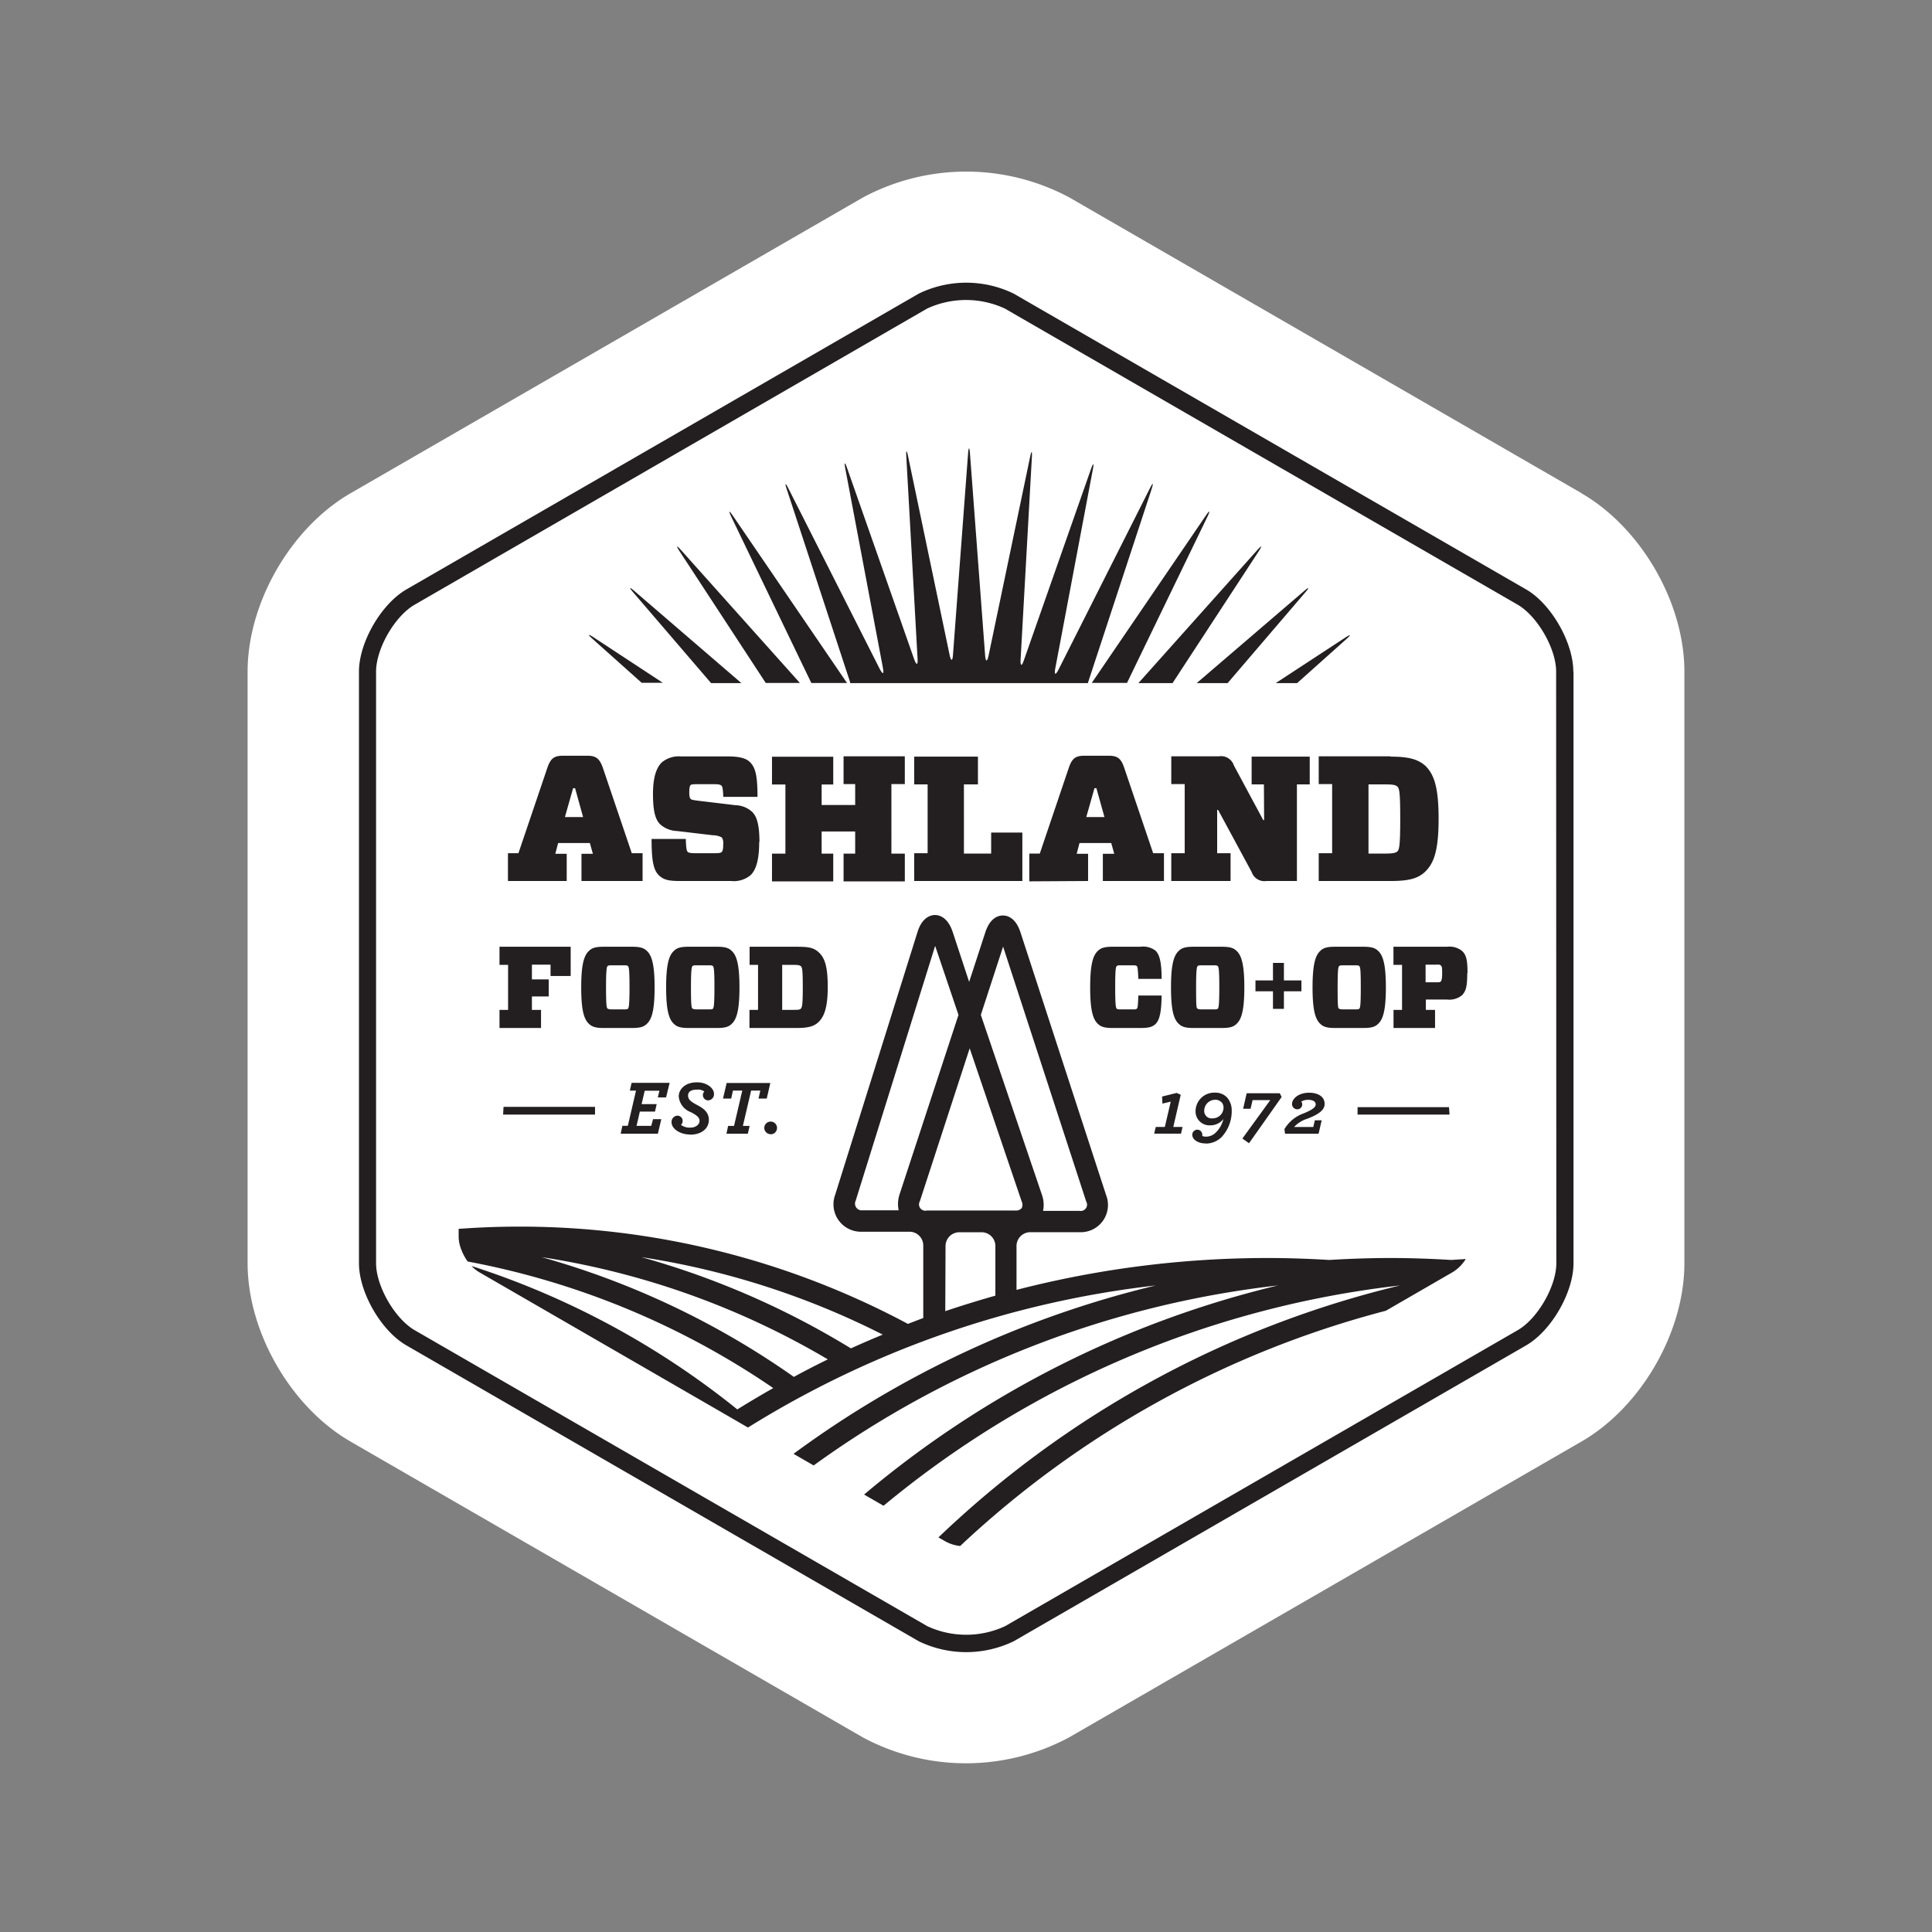 <svg id="Layer_1" data-name="Layer 1" xmlns="http://www.w3.org/2000/svg" viewBox="0 0 288 288"><rect x="0" y="0" width="288" height="288" fill="#808080" stroke="none"/><defs><style>.cls-1{fill:#231f20;}.cls-2{fill:#fff;}</style></defs><path class="cls-1" d="M244.13,93.79v97.39c0,4.81-3.65,11.13-7.81,13.53L152,253.4a17.87,17.87,0,0,1-15.63,0L52,204.71c-4.17-2.4-7.82-8.72-7.82-13.53V93.8C44.2,89,47.85,82.67,52,80.27l84.34-48.7a18,18,0,0,1,15.63,0l84.33,48.7C240.47,82.67,244.13,89,244.13,93.79Z"/><path class="cls-2" d="M232,188.31c0,3.44-2.82,8.32-5.8,10l-76.37,44.1a13.78,13.78,0,0,1-11.6,0l-76.38-44.1c-3-1.72-5.79-6.6-5.79-10V100.12c0-3.45,2.82-8.32,5.79-10L138.2,46a13.78,13.78,0,0,1,11.6,0l76.37,44.1c3,1.71,5.8,6.59,5.8,10Zm3.76-114.79-76.38-44.1a32.62,32.62,0,0,0-30.71,0L52.27,73.52c-8.9,5.14-15.36,16.32-15.36,26.6v88.19c0,10.27,6.46,21.46,15.36,26.59L128.64,259a32.55,32.55,0,0,0,30.71,0l76.38-44.1c8.9-5.13,15.36-16.32,15.36-26.59v-88.2C251.09,89.84,244.63,78.66,235.73,73.52Zm-1.2,26.59v88.2c0,4.35-3.3,10.07-7.07,12.25l-76.38,44.1a16.26,16.26,0,0,1-14.15,0l-76.37-44.1c-3.77-2.17-7.08-7.9-7.08-12.25V100.12c0-4.36,3.31-10.08,7.08-12.26l76.37-44.09a16.17,16.17,0,0,1,14.15,0l76.38,44.09C231.22,90,234.53,95.76,234.53,100.11ZM194.58,88.3c.66-.76.57-.85-.19-.19l-16,13.72H183Zm-100-.19c-.76-.66-.85-.57-.19.19L106,101.83h4.52Zm106.12,7.16c.75-.67.67-.77-.17-.22l-10.36,6.78h3.19ZM101.52,82c-.67-.75-.77-.68-.22.17l12.85,19.64h5.09Zm86.12.17c.55-.85.45-.92-.22-.17L169.7,101.83h5.09Zm-25.4,19.42,9.43-28.69c.31-1,.2-1-.26-.1l-13.61,27c-.46.9-.68.83-.49-.17l5.6-29.66c.19-1,.07-1-.27-.08l-10,28.5c-.33,1-.56.91-.5-.1l1.68-30.15c.06-1-.07-1-.27,0l-6.18,29.56c-.21,1-.44,1-.52,0l-2.26-30.11c-.08-1-.2-1-.28,0L142.06,97.6c-.07,1-.3,1-.51,0l-6.18-29.56c-.2-1-.33-1-.27,0l1.68,30.15c.06,1-.17,1-.5.1l-10-28.5c-.34-1-.46-.92-.27.08l5.6,29.66c.19,1,0,1.07-.48.17L117.53,72.82c-.45-.9-.57-.86-.25.1l9.42,28.69c0,.08,0,.15.07.22h35.4C162.19,101.76,162.21,101.69,162.24,101.61Zm-53-24.72c-.57-.83-.67-.77-.24.14l11.94,24.8h5.32ZM180,77c.43-.91.33-1-.25-.14l-17,24.94H168Zm-91.52,18c-.85-.55-.92-.45-.17.22l7.34,6.56H98.8Zm-4,36.33v-4.06h-1.7l.42-1.6h4.73l.45,1.6h-1.7v4.06h9.11v-4.14H94.18l-4.33-12.78c-.46-1.3-1-1.75-2.23-1.75H83.85c-1.28,0-1.78.45-2.24,1.75l-4.33,12.78H75.72v4.14Zm-.27-9.53h2.71l-1.19-4.3h-.3Zm29,3.71c0-2.49-.37-3.77-1.08-4.48a3.83,3.83,0,0,0-2.5-1l-5.34-.64c-.9-.11-1.19-.16-1.33-.29s-.21-.43-.21-1,.06-.93.19-1.06.39-.14,1-.14h2.5c.69,0,.95.06,1.11.22s.22.5.27,1.67h5.1c0-3.21-.32-4.38-1.12-5.18-.58-.58-1.56-.85-3.29-.85h-7a3.94,3.94,0,0,0-2.87.9c-.85.85-1.3,2.34-1.3,4.7,0,2.58.35,3.8,1.07,4.52a4,4,0,0,0,2.52,1l5.34.63a2.91,2.91,0,0,1,1.32.32,1.48,1.48,0,0,1,.22,1c0,.67-.06,1-.22,1.17s-.53.19-1.3.19h-2.55c-.77,0-1.09-.06-1.24-.22s-.22-.53-.27-1.91h-5.1c0,3.27.29,4.62,1.06,5.39s1.62.88,3.3.88H109a3.89,3.89,0,0,0,2.92-.9C112.72,129.63,113.17,128.11,113.17,125.56Zm19.67-8.63h2v-4.14h-9.13v4.14h1.73V120h-5v-3.06h1.73v-4.14h-9.13v4.14h2v10.31h-2v4.14h9.13v-4.14h-1.73v-3.3h5v3.3h-1.73v4.14h9.13v-4.14h-2Zm5.4,10.31h-2v4.14H152.4v-7.22h-4.65v3.13h-4.06V116.93h2.09v-4.14h-9.5v4.14h2Zm23.92,4.14v-4.06h-1.7l.42-1.6h4.73l.45,1.6h-1.7v4.06h9.11v-4.14H171.9l-4.33-12.78c-.45-1.3-.95-1.75-2.23-1.75h-3.77c-1.27,0-1.78.45-2.23,1.75L155,127.24h-1.56v4.14Zm-.27-9.53h2.71l-1.2-4.3h-.29Zm26.51.45h-.13l-4.38-8.15a2,2,0,0,0-2.21-1.36H174.6v4.14h2v10.31h-2v4.14h8.84v-4.14h-2v-6.46h.14l5,9.25a2,2,0,0,0,2.2,1.35h4.55V116.93h1.91v-4.14h-8.66v4.14h1.83Zm18.84-9.51h-10.7v4.14h2v10.31h-2v4.14h10.7c2.68,0,4.12-.34,5.24-1.46,1.27-1.28,1.93-3.19,1.93-7.83s-.66-6.56-1.93-7.84C211.36,113.14,209.92,112.79,207.24,112.79ZM204,127.24h2.42c1.19,0,1.64-.08,1.91-.35s.4-1.06.4-4.8-.11-4.52-.4-4.81-.72-.35-1.91-.35H204ZM75.74,143.83v6.71H74.46v2.7h6.19v-2.7H79.29v-2H81.8V146H79.29V143.8h2.78v1.69h3v-4.36H74.46v2.7ZM90,141.13c-1.26,0-1.78.19-2.25.66-.71.69-1.11,2.06-1.11,5.4s.4,4.7,1.11,5.39c.47.47,1,.66,2.25.66h4.22c1.26,0,1.78-.19,2.25-.66.71-.69,1.11-2.06,1.11-5.39s-.4-4.71-1.11-5.4c-.47-.47-1-.66-2.25-.66Zm.59,9.21c.1.1.27.13.79.13h1.45c.52,0,.7,0,.8-.13s.21-.51.21-3.15-.09-3-.21-3.15-.28-.14-.8-.14H91.34c-.52,0-.69,0-.79.14s-.21.5-.21,3.15S90.43,150.21,90.55,150.34Zm12.07-9.21c-1.27,0-1.79.19-2.25.66-.71.69-1.11,2.06-1.11,5.4s.4,4.7,1.11,5.39c.46.47,1,.66,2.25.66h4.22c1.26,0,1.78-.19,2.24-.66.71-.69,1.11-2.06,1.11-5.39s-.4-4.71-1.11-5.4c-.46-.47-1-.66-2.24-.66Zm.59,9.21c.1.1.27.13.79.13h1.45c.52,0,.7,0,.8-.13s.21-.51.21-3.15-.09-3-.21-3.15-.28-.14-.8-.14H104c-.52,0-.69,0-.79.14s-.21.5-.21,3.15S103.08,150.21,103.21,150.34Zm15.49-9.21h-7v2.7H113v6.71h-1.28v2.7h7c1.75,0,2.68-.22,3.41-1s1.26-2.08,1.26-5.1-.43-4.28-1.26-5.1S120.45,141.13,118.7,141.13Zm-2.14,9.41h1.57c.78,0,1.07,0,1.24-.22s.26-.7.26-3.13-.07-2.94-.26-3.13-.46-.23-1.24-.23h-1.57Zm53.4,2.7c1.23,0,1.81-.15,2.28-.62.64-.64.85-2,.88-4.22h-3.47c-.06,1.57-.09,1.81-.21,1.94s-.23.13-.74.13h-1.49c-.54,0-.69,0-.8-.13s-.21-.51-.21-3.15.09-3,.21-3.15.26-.14.8-.14h1.49c.45,0,.64,0,.74.14s.15.45.21,1.88h3.47c0-2.21-.24-3.54-.88-4.18a3,3,0,0,0-2.28-.61h-4.13c-1.27,0-1.79.19-2.26.66-.7.69-1.1,2.06-1.1,5.4s.4,4.7,1.1,5.39c.47.47,1,.66,2.26.66Zm7.92-12.11c-1.26,0-1.78.19-2.25.66-.71.69-1.11,2.06-1.11,5.4s.4,4.7,1.11,5.39c.47.47,1,.66,2.25.66h4.22c1.26,0,1.78-.19,2.24-.66.71-.69,1.11-2.06,1.11-5.39s-.4-4.71-1.11-5.4c-.46-.47-1-.66-2.24-.66Zm.59,9.21c.1.1.27.13.79.13h1.45c.52,0,.69,0,.8-.13s.21-.51.21-3.15-.09-3-.21-3.15-.28-.14-.8-.14h-1.45c-.52,0-.69,0-.79.14s-.21.5-.21,3.15S178.34,150.21,178.47,150.34Zm12.88-6.8h-1.63v2.61h-2.61v1.62h2.61v2.62h1.63v-2.62H194v-1.62h-2.61Zm7.62-2.41c-1.26,0-1.78.19-2.24.66-.71.69-1.11,2.06-1.11,5.4s.4,4.7,1.11,5.39c.46.47,1,.66,2.24.66h4.22c1.27,0,1.79-.19,2.25-.66.71-.69,1.11-2.06,1.11-5.39s-.4-4.71-1.11-5.4c-.46-.47-1-.66-2.25-.66Zm.59,9.21c.11.1.28.13.8.13h1.45c.52,0,.69,0,.8-.13s.2-.51.2-3.15-.08-3-.2-3.15-.28-.14-.8-.14h-1.45c-.52,0-.69,0-.8.14s-.2.5-.2,3.15S199.44,150.21,199.56,150.34Zm19.16-5.28c0-2.09-.22-2.7-.77-3.27a3,3,0,0,0-2.27-.66h-8v2.7H209v6.71h-1.27v2.7h6.19v-2.7h-1.37V149h3.13a3,3,0,0,0,2.27-.65C218.5,147.76,218.72,147.15,218.72,145.06ZM214,146.43c.5,0,.69,0,.79-.14s.19-.43.19-1.18,0-1-.19-1.18-.29-.13-.79-.13h-1.49v2.63Zm-139,19.72h13.7V165H75.06Zm141-1.11H202.37v1.11h13.71ZM92.52,169h5.55l.51-2.17H97.35l-.27,1H94.89l.49-2.13h2.26l.25-1.11H95.64l.47-2H98.3l-.24,1h1.23l.53-2.17H94.15l-.26,1.16h.92l-1.22,5.24h-.81Zm10.35.14c1.81,0,2.8-1,2.8-2.19s-.85-1.75-1.77-2.24-1.33-.81-1.33-1.4.47-.88,1.35-.88a1.55,1.55,0,0,1,1.07.28.77.77,0,0,0-.21.54.78.78,0,0,0,.79.78.91.91,0,0,0,.86-1c0-.77-1-1.69-2.53-1.69-1.73,0-2.72,1-2.72,2.11a2.75,2.75,0,0,0,1.81,2.34c.88.47,1.29.78,1.29,1.3s-.55,1-1.34,1a2.12,2.12,0,0,1-1.43-.41.77.77,0,0,0,.25-.58.78.78,0,0,0-.78-.79.92.92,0,0,0-.87,1C100.11,168.25,101.35,169.12,102.87,169.12Zm5.42-.14h3.19l.26-1.16h-1l1.23-5.27h1.37l-.27,1.19h1.23l.53-2.32h-6.51l-.54,2.32H109l.26-1.19h1.39l-1.23,5.27h-.88Zm6.64.09a.95.95,0,1,0-1-.94A.95.95,0,0,0,114.93,169.07Zm57.12-.1h4l.23-1h-1.38l1.11-4.79-.6-.28-2.18.54.05,1.05,1.24-.29-.88,3.77h-1.35Zm7.68,1.48a3.34,3.34,0,0,0,2.4-1,5.66,5.66,0,0,0,1.48-3.92,2.92,2.92,0,0,0-.69-1.95,2.4,2.4,0,0,0-1.83-.72,2.78,2.78,0,0,0-2.87,2.79,2.07,2.07,0,0,0,2.23,2.08,2.47,2.47,0,0,0,1.92-.93,4.15,4.15,0,0,1-1.13,2,2.07,2.07,0,0,1-1.42.62,1.57,1.57,0,0,1-.6-.1.71.71,0,0,0,0-.21.74.74,0,0,0-.74-.73.76.76,0,0,0-.75.79C177.77,169.9,178.59,170.45,179.73,170.45Zm2.34-6.17a1.25,1.25,0,0,0-.93-.36,1.65,1.65,0,0,0-1.63,1.61,1.1,1.1,0,0,0,1.24,1.16,1.61,1.61,0,0,0,1.64-1.56A1.19,1.19,0,0,0,182.07,164.28Zm4.12,6.12,4.86-6.89-.27-.56h-4.94l-.53,2.31h1.11l.3-1.29h2.64l-4.16,5.73Zm5.37-1.42h5l.46-2H196l-.23,1h-2.86a4.36,4.36,0,0,1,2-1.24c1.23-.5,2.55-1.1,2.55-2.2s-1-1.67-2.31-1.67c-1.61,0-2.55.91-2.55,1.68a.78.78,0,0,0,.79.79.72.72,0,0,0,.73-.73.8.8,0,0,0-.13-.43,2,2,0,0,1,1.05-.25c.56,0,1.09.19,1.09.68s-.72.89-1.77,1.33a5.47,5.47,0,0,0-2.89,2.35Zm24.78,18.82c-3-.18-6-.29-9.09-.29s-6.09.11-9.11.29c-3-.18-6-.29-9.09-.29a149.82,149.82,0,0,0-37.52,4.75v-6.53a2.06,2.06,0,0,1,2-2.07h4.67v0h2.69a4.06,4.06,0,0,0,4-5.52l-1.56-4.78-11.21-34.4c-.71-2.18-1.95-2.51-2.62-2.51s-1.91.33-2.62,2.51l-2.41,7.39L142,138.88c-.73-2.16-2-2.48-2.62-2.48s-1.93.33-2.61,2.54L126,173.31l-1.5,4.79a4.09,4.09,0,0,0,4,5.51h2.46v0h4.67a2.06,2.06,0,0,1,2,2.07v10.8c-.77.28-1.53.58-2.29.87A122.6,122.6,0,0,0,77.4,182.85c-2.51,0-5,.08-7.46.23l-1.57.1v1.18a5.33,5.33,0,0,0,.41,1.95,7.33,7.33,0,0,0,.94,1.74,119.72,119.72,0,0,1,45.55,18.87q-2.72,1.54-5.36,3.18a123.27,123.27,0,0,0-39.62-21.38,5.21,5.21,0,0,0,1.12.91l37,21.38,3.09,1.79a146.06,146.06,0,0,1,60.79-21.18,149.76,149.76,0,0,0-54,25.1l3,1.73a146.22,146.22,0,0,1,69.21-26.83,149.9,149.9,0,0,0-61.69,31.17l2.9,1.67a146.48,146.48,0,0,1,77-32.84,150.18,150.18,0,0,0-68.82,37.56l1.05.6a5.86,5.86,0,0,0,2.19.68,146.88,146.88,0,0,1,63.46-35.07l9.12-5.27.85-.49a5.93,5.93,0,0,0,1.94-1.95Zm-92.92,14.83a119.38,119.38,0,0,0-42.68-15.25,122.85,122.85,0,0,1,37.6,17.85Q120.86,203.88,123.42,202.63Zm8.19-3.69a119.2,119.2,0,0,0-36-11.56A122.91,122.91,0,0,1,126.84,201Q129.21,199.93,131.61,198.94Zm14.6-47.67,9.11,26.82a4.49,4.49,0,0,1,.17,2.39l5.43,0a.94.94,0,0,0,1-1.39l-12.39-38Zm-3.33,0L139.4,141l-11.85,38a1,1,0,0,0,1,1.42l5.41,0a4.68,4.68,0,0,1,.14-2.39Zm-4.72,29.16,6.48,0,6.72,0a1.14,1.14,0,0,0,.94-.35,1.15,1.15,0,0,0,0-1l-7.75-22.83-7.43,22.8a.94.94,0,0,0,1,1.39Zm2.75,15q3.69-1.24,7.47-2.31v-7.38a2.06,2.06,0,0,0-2-2.07H143a2.06,2.06,0,0,0-2.05,2.07Z"/></svg>